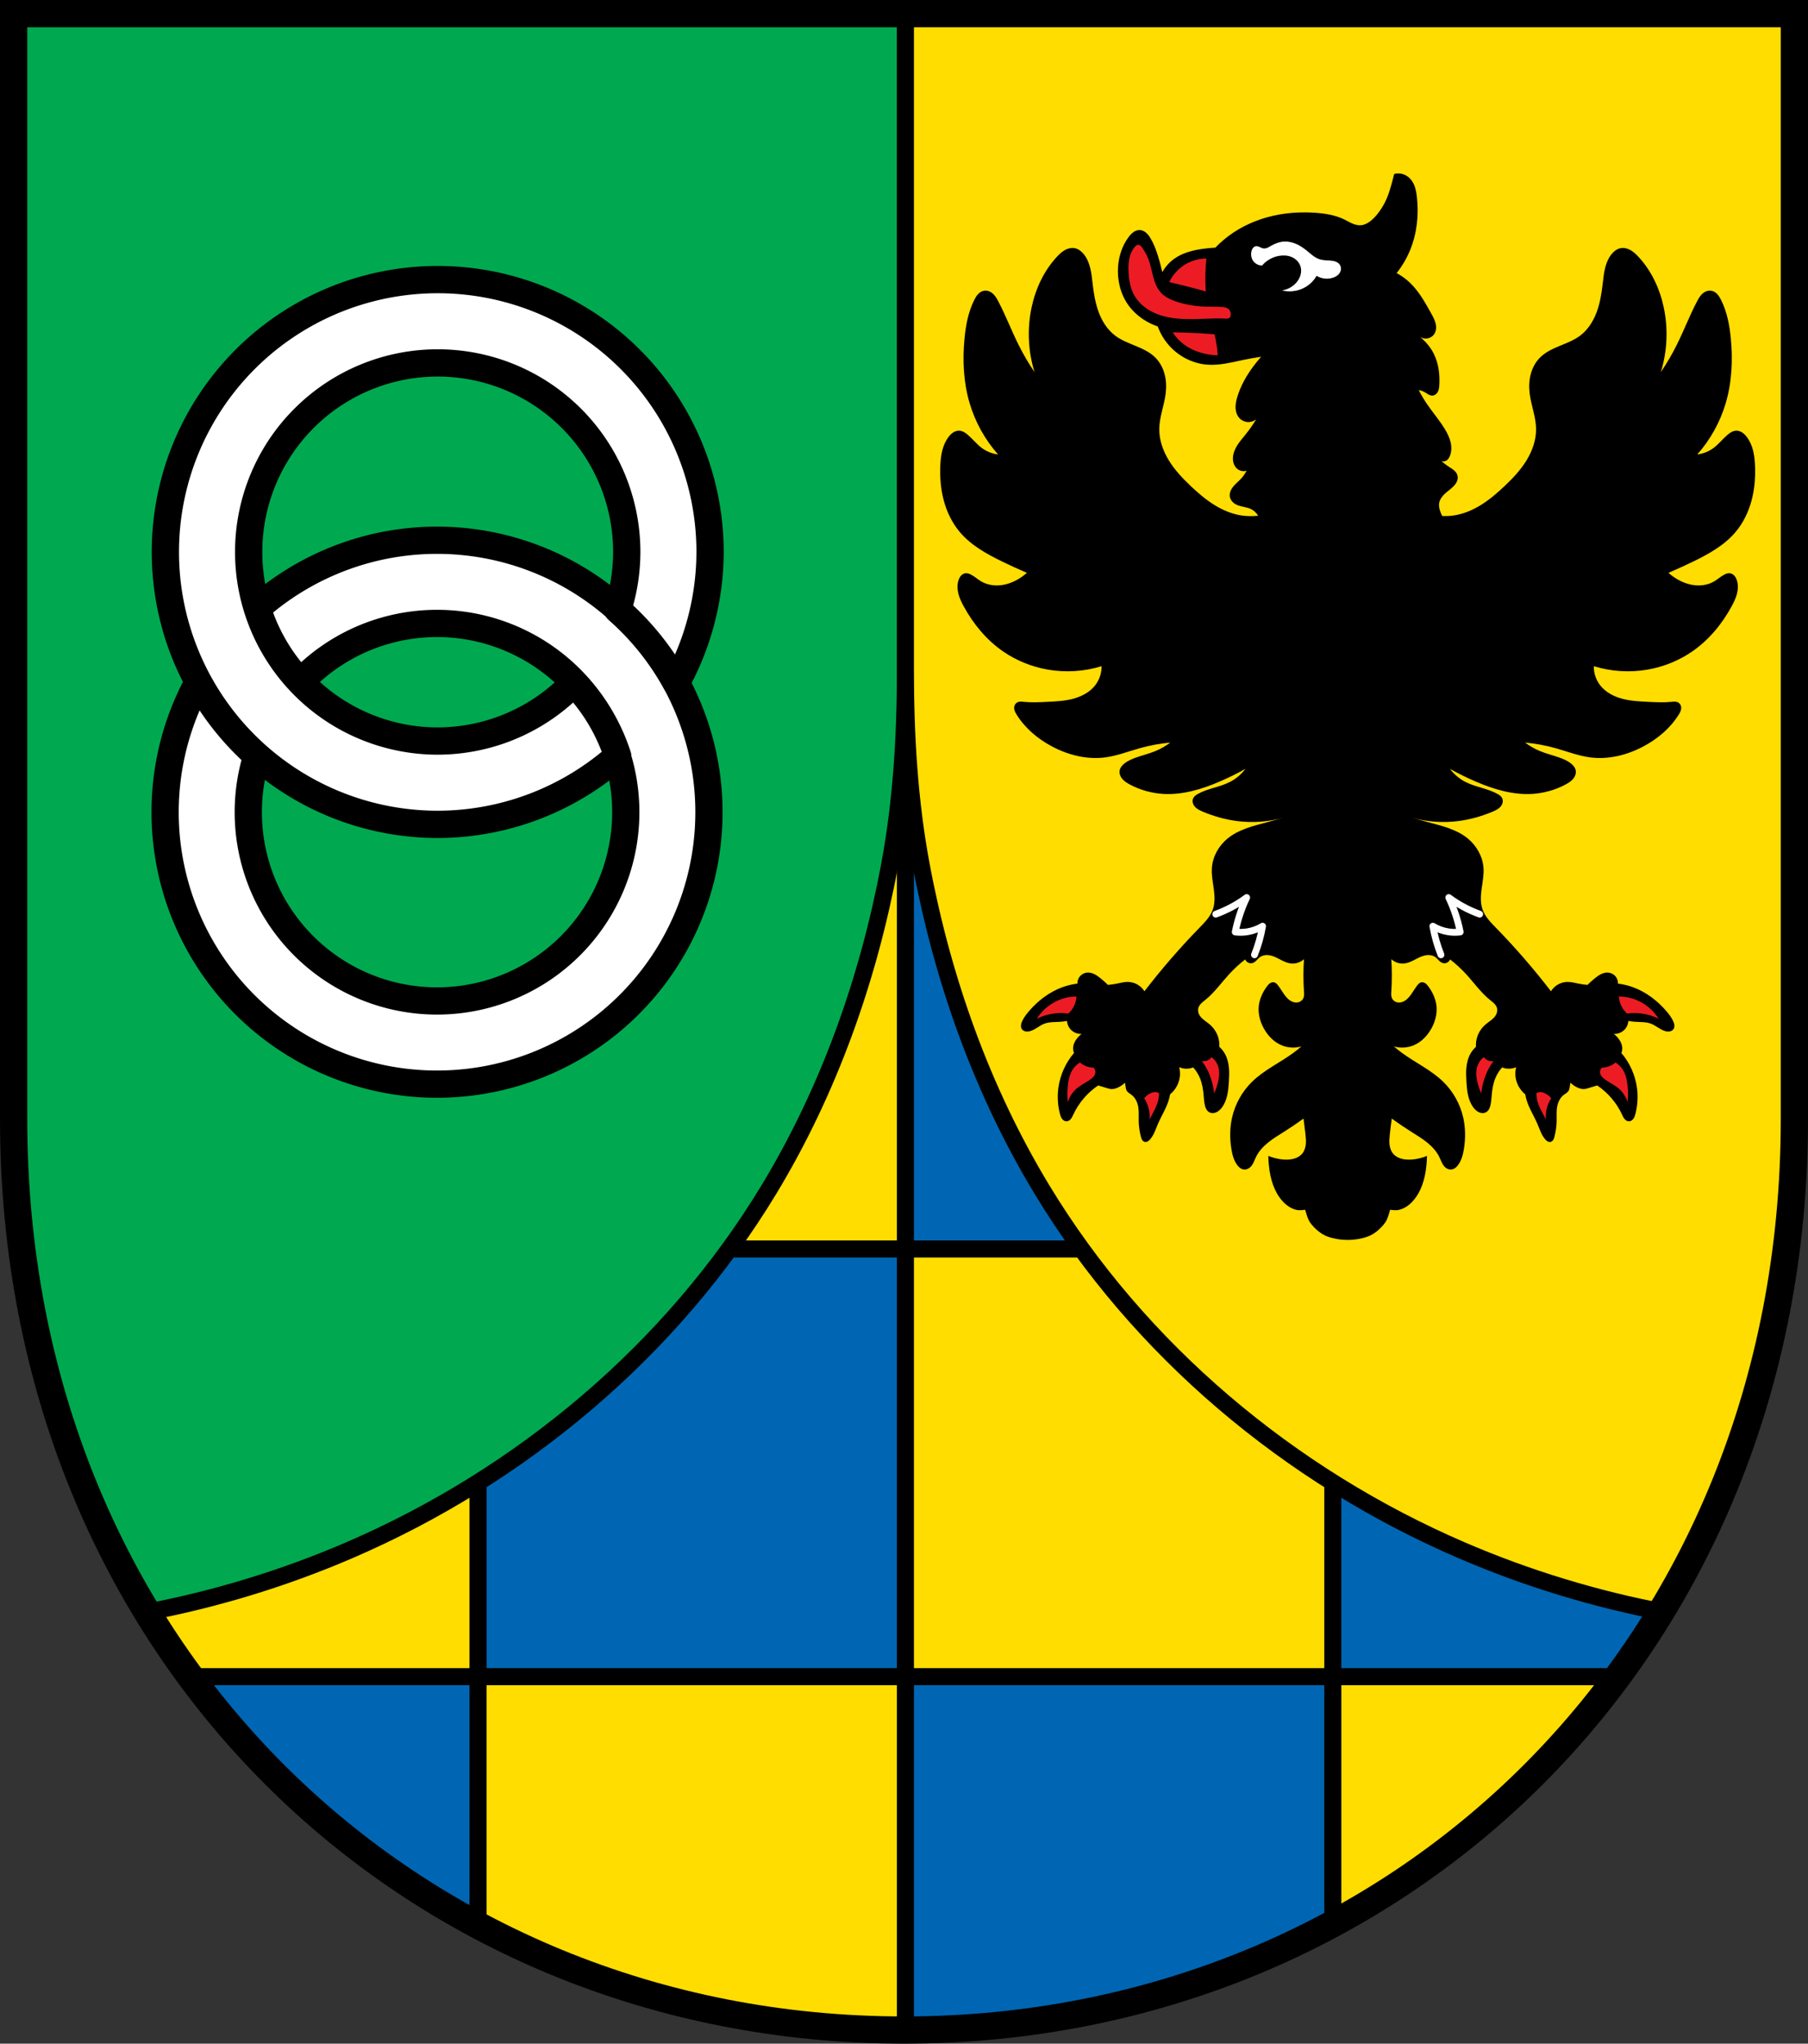 <?xml version="1.0" encoding="UTF-8" standalone="no"?>
<!-- Created with Inkscape (http://www.inkscape.org/) -->

<svg
   xmlns:dc="http://purl.org/dc/elements/1.1/"
   xmlns:cc="http://creativecommons.org/ns#"
   xmlns:rdf="http://www.w3.org/1999/02/22-rdf-syntax-ns#"
   xmlns:svg="http://www.w3.org/2000/svg"
   xmlns="http://www.w3.org/2000/svg"
   xmlns:sodipodi="http://sodipodi.sourceforge.net/DTD/sodipodi-0.dtd"
   xmlns:inkscape="http://www.inkscape.org/namespaces/inkscape"
   width="140.525mm"
   height="158.823mm"
   viewBox="0 0 140.525 158.823"
   version="1.1"
   id="svg865"
   inkscape:version="0.92.5 (2060ec1f9f, 2020-04-08)"
   sodipodi:docname="DEU Wahlenau COA.svg">
  <rect x="0" y="0" width="140.525" height="158.823" fill="#333333" stroke="none"/>
  <defs
     id="defs859">
    <inkscape:path-effect
       effect="spiro"
       id="path-effect1230"
       is_visible="true" />
    <inkscape:path-effect
       effect="spiro"
       id="path-effect1098"
       is_visible="true" />
    <inkscape:path-effect
       effect="spiro"
       id="path-effect1094"
       is_visible="true" />
    <inkscape:path-effect
       effect="spiro"
       id="path-effect1090"
       is_visible="true" />
    <inkscape:path-effect
       effect="spiro"
       id="path-effect1086"
       is_visible="true" />
    <inkscape:path-effect
       effect="spiro"
       id="path-effect1004"
       is_visible="true" />
    <inkscape:path-effect
       effect="spiro"
       id="path-effect999"
       is_visible="true" />
    <inkscape:path-effect
       effect="spiro"
       id="path-effect995"
       is_visible="true" />
    <inkscape:path-effect
       effect="spiro"
       id="path-effect991"
       is_visible="true" />
    <inkscape:path-effect
       effect="spiro"
       id="path-effect986"
       is_visible="true" />
    <inkscape:path-effect
       effect="spiro"
       id="path-effect962"
       is_visible="true" />
    <inkscape:path-effect
       effect="spiro"
       id="path-effect3733"
       is_visible="true" />
    <inkscape:path-effect
       effect="spiro"
       id="path-effect3644"
       is_visible="true" />
    <inkscape:path-effect
       effect="spiro"
       id="path-effect3636"
       is_visible="true" />
    <inkscape:path-effect
       effect="spiro"
       id="path-effect3544"
       is_visible="true" />
    <inkscape:path-effect
       effect="spiro"
       id="path-effect3466"
       is_visible="true" />
    <inkscape:path-effect
       effect="spiro"
       id="path-effect3544-2"
       is_visible="true" />
    <inkscape:path-effect
       effect="spiro"
       id="path-effect3644-8"
       is_visible="true" />
    <inkscape:path-effect
       effect="spiro"
       id="path-effect3644-3"
       is_visible="true" />
    <inkscape:path-effect
       effect="spiro"
       id="path-effect3636-0"
       is_visible="true" />
    <inkscape:path-effect
       effect="spiro"
       id="path-effect1727-0-1"
       is_visible="true" />
    <inkscape:path-effect
       effect="spiro"
       id="path-effect1731-8-3"
       is_visible="true" />
    <inkscape:path-effect
       effect="spiro"
       id="path-effect1727-3"
       is_visible="true" />
    <inkscape:path-effect
       effect="spiro"
       id="path-effect1731-7"
       is_visible="true" />
    <inkscape:path-effect
       effect="spiro"
       id="path-effect841-8"
       is_visible="true" />
    <inkscape:path-effect
       effect="skeletal"
       id="path-effect6414"
       is_visible="true"
       lpeversion="1"
       pattern="m 26507.414,27761.564 c 0,-13.157 10.678,-23.835 23.835,-23.835 13.157,0 23.835,10.678 23.835,23.835 0,13.157 -10.678,23.835 -23.835,23.835 -13.157,0 -23.835,-10.678 -23.835,-23.835 z"
       copytype="single_stretched"
       prop_scale="0.08"
       scale_y_rel="false"
       spacing="0"
       normal_offset="0"
       tang_offset="0"
       prop_units="false"
       vertical_pattern="false"
       hide_knot="false"
       fuse_tolerance="0" />
    <inkscape:path-effect
       effect="spiro"
       id="path-effect3733-9"
       is_visible="true" />
    <inkscape:path-effect
       effect="spiro"
       id="path-effect962-5"
       is_visible="true" />
    <inkscape:path-effect
       effect="spiro"
       id="path-effect991-2"
       is_visible="true" />
    <inkscape:path-effect
       effect="spiro"
       id="path-effect991-5"
       is_visible="true" />
    <inkscape:path-effect
       effect="spiro"
       id="path-effect1230-2"
       is_visible="true" />
    <inkscape:path-effect
       effect="spiro"
       id="path-effect1230-2-8"
       is_visible="true" />
  </defs>
  <sodipodi:namedview
     id="base"
     pagecolor="#ffffff"
     bordercolor="#666666"
     borderopacity="1.0"
     inkscape:pageopacity="0.0"
     inkscape:pageshadow="2"
     inkscape:zoom="1.3210609"
     inkscape:cx="265.55829"
     inkscape:cy="300.1376"
     inkscape:document-units="mm"
     inkscape:current-layer="layer1"
     showgrid="false"
     inkscape:window-width="1920"
     inkscape:window-height="1046"
     inkscape:window-x="-11"
     inkscape:window-y="-11"
     inkscape:window-maximized="1"
     fit-margin-top="0"
     fit-margin-left="0"
     fit-margin-right="0"
     fit-margin-bottom="0"
     inkscape:snap-global="false"
     inkscape:snap-midpoints="true"
     inkscape:snap-smooth-nodes="true" />
  <g
     inkscape:label="Ebene 1"
     inkscape:groupmode="layer"
     id="layer1"
     transform="translate(4.747,169.692)">
    <path
       style="opacity:1;fill:#ffdd00;fill-opacity:1;fill-rule:evenodd;stroke:none;stroke-width:2.117;stroke-linecap:round;stroke-linejoin:miter;stroke-miterlimit:4;stroke-dasharray:none;stroke-opacity:1;paint-order:fill markers stroke"
       d="m -3.688,-168.633 v 85.912 c 0,41.282 30.865,70.794 69.204,70.794 38.339,0 69.204,-29.511 69.204,-70.794 v -85.912 z"
       id="rect953-5-7"
       inkscape:connector-curvature="0"
       sodipodi:nodetypes="cssscc" />
    <flowRoot
       xml:space="preserve"
       id="flowRoot2783"
       style="font-style:normal;font-weight:normal;font-size:26.667px;line-height:1.25;font-family:sans-serif;letter-spacing:0px;word-spacing:0px;fill:#000000;fill-opacity:1;stroke:none"><flowRegion
         id="flowRegion2785"><rect
           id="rect2787"
           width="4.055"
           height="56.766"
           x="1812.468"
           y="-35.759" /></flowRegion><flowPara
         id="flowPara2789" /></flowRoot>    <path
       style="opacity:1;fill:#0066b3;fill-opacity:1;fill-rule:evenodd;stroke:#000000;stroke-width:5;stroke-linecap:round;stroke-linejoin:miter;stroke-miterlimit:4;stroke-dasharray:none;stroke-dashoffset:0;stroke-opacity:1;paint-order:normal"
       d="M 14.852 240.865 L 14.852 366.283 L 140.205 366.283 L 140.205 240.865 L 14.852 240.865 z M 140.205 366.283 L 140.205 491.703 L 265.559 491.703 L 265.559 366.283 L 140.205 366.283 z M 265.559 366.283 L 390.91 366.283 L 390.91 240.865 L 265.559 240.865 L 265.559 366.283 z M 390.91 366.283 L 390.91 491.703 L 475.746 491.703 C 493.655 467.243 507.486 439.18 516.264 408.277 L 516.264 366.283 L 390.91 366.283 z M 390.91 491.703 L 265.559 491.703 L 265.559 596.275 C 265.559 596.275 265.56 596.275 265.561 596.275 C 311.038 596.275 353.731 585.283 390.91 565.383 L 390.91 491.703 z M 140.205 491.703 L 55.371 491.703 C 77.883 522.45 106.818 547.512 140.205 565.383 L 140.205 491.703 z "
       transform="matrix(0.265,0,0,0.265,-4.747,-169.692)"
       id="rect3650" />
    <path
       style="fill:#00a94f;stroke:#000000;stroke-width:5;stroke-linecap:round;stroke-linejoin:miter;stroke-miterlimit:4;stroke-dasharray:none;stroke-opacity:1;fill-opacity:1"
       d="M 4 4 L 4 328.709 C 4 383.118 18.198 432.106 42.82 472.852 C 63.225 468.984 83.212 462.903 102.291 454.697 C 152.851 432.953 197.045 395.914 225.535 348.824 C 243.104 319.785 254.633 287.281 260.889 253.922 C 264.426 235.056 265.559 215.825 265.559 196.631 L 265.559 4 L 4 4 z "
       transform="matrix(0.265,0,0,0.265,-4.747,-169.692)"
       id="path3731" />
    <path
       style="fill:#ffdd00;stroke:#000000;stroke-width:5;stroke-linecap:round;stroke-linejoin:miter;stroke-miterlimit:4;stroke-dasharray:none;stroke-opacity:1;fill-opacity:1"
       d="M 265.559 4 L 265.559 196.631 C 265.559 215.825 266.689 235.056 270.227 253.922 C 276.482 287.281 288.013 319.785 305.582 348.824 C 334.072 395.914 378.266 432.953 428.826 454.697 C 447.905 462.902 467.89 468.984 488.295 472.852 C 512.917 432.106 527.117 383.118 527.117 328.709 L 527.117 4 L 265.559 4 z "
       transform="matrix(0.265,0,0,0.265,-4.747,-169.692)"
       id="path3731-8" />
    <path
       style="opacity:1;fill:none;fill-opacity:1;fill-rule:evenodd;stroke:#000000;stroke-width:2.117;stroke-linecap:round;stroke-linejoin:miter;stroke-miterlimit:4;stroke-dasharray:none;stroke-opacity:1;paint-order:fill markers stroke"
       d="m -3.688,-168.633 v 85.912 c 0,41.282 30.865,70.794 69.204,70.794 38.339,0 69.204,-29.511 69.204,-70.794 v -85.912 z"
       id="rect953-5"
       inkscape:connector-curvature="0"
       sodipodi:nodetypes="cssscc" />
    <path
       inkscape:connector-curvature="0"
       style="opacity:1;fill:#ffffff;fill-opacity:1;fill-rule:evenodd;stroke:#000000;stroke-width:2.117;stroke-linecap:round;stroke-linejoin:round;stroke-miterlimit:4;stroke-dasharray:none;stroke-dashoffset:0;stroke-opacity:1;paint-order:normal"
       d="m 29.221,-127.707 a 21.135,21.135 0 0 0 -21.135,21.135 21.135,21.135 0 0 0 21.135,21.135 21.135,21.135 0 0 0 21.135,-21.135 21.135,21.135 0 0 0 -21.135,-21.135 z m 0,6.465 a 14.67,14.67 0 0 1 14.67,14.67 14.67,14.67 0 0 1 -14.67,14.67 14.67,14.67 0 0 1 -14.67,-14.67 14.67,14.67 0 0 1 14.67,-14.67 z"
       id="path3801-44" />
    <path
       style="opacity:1;fill:#ffffff;fill-opacity:1;fill-rule:evenodd;stroke:#000000;stroke-width:8;stroke-linecap:round;stroke-linejoin:round;stroke-miterlimit:4;stroke-dasharray:none;stroke-dashoffset:0;stroke-opacity:1;paint-order:normal"
       d="M 128.381 81.996 A 79.88 79.88 0 0 0 48.5 161.877 A 79.88 79.88 0 0 0 128.381 241.756 A 79.88 79.88 0 0 0 181.17 221.734 A 55.446 55.446 0 0 0 168.303 200.262 A 55.446 55.446 0 0 1 128.381 217.322 A 55.446 55.446 0 0 1 72.936 161.877 A 55.446 55.446 0 0 1 128.381 106.432 A 55.446 55.446 0 0 1 183.826 161.877 A 55.446 55.446 0 0 1 181.15 178.807 A 79.88 79.88 0 0 1 198.354 200.23 A 79.88 79.88 0 0 0 208.26 161.877 A 79.88 79.88 0 0 0 128.381 81.996 z "
       transform="matrix(0.265,0,0,0.265,-4.747,-169.692)"
       id="path3801-4-0" />
    <path
       inkscape:connector-curvature="0"
       style="fill:#000000;stroke:none;stroke-width:0.079;stroke-linecap:butt;stroke-linejoin:miter;stroke-miterlimit:4;stroke-dasharray:none;stroke-opacity:1"
       d="m 103.972,-156.212 c -0.119,-0.004 -0.239,0.009 -0.355,0.039 -0.054,0.211 -0.109,0.422 -0.166,0.633 -0.123,0.457 -0.255,0.914 -0.447,1.346 -0.189,0.425 -0.435,0.825 -0.73,1.184 -0.22,0.267 -0.472,0.516 -0.778,0.677 -0.133,0.07 -0.276,0.123 -0.424,0.142 -0.238,0.029 -0.479,-0.032 -0.7,-0.126 -0.221,-0.093 -0.427,-0.217 -0.643,-0.322 -0.707,-0.343 -1.501,-0.468 -2.286,-0.518 -0.928,-0.06 -1.864,-0.022 -2.78,0.141 -1.255,0.223 -2.472,0.685 -3.534,1.39 -0.512,0.34 -0.987,0.736 -1.414,1.178 -0.323,0.018 -0.645,0.049 -0.966,0.094 -0.79,0.11 -1.591,0.312 -2.239,0.778 -0.378,0.272 -0.694,0.629 -0.919,1.037 -0.096,-0.445 -0.214,-0.886 -0.353,-1.319 -0.146,-0.457 -0.317,-0.909 -0.565,-1.32 -0.094,-0.155 -0.199,-0.305 -0.336,-0.423 -0.137,-0.119 -0.308,-0.204 -0.489,-0.213 -0.178,-0.008 -0.354,0.058 -0.5,0.161 -0.146,0.102 -0.265,0.239 -0.372,0.381 -0.502,0.669 -0.77,1.498 -0.825,2.333 -0.07,1.054 0.202,2.14 0.825,2.992 0.357,0.488 0.822,0.894 1.343,1.202 0.291,0.172 0.599,0.314 0.919,0.424 0.188,0.515 0.469,0.997 0.825,1.414 0.753,0.883 1.858,1.467 3.016,1.555 0.959,0.073 1.909,-0.182 2.851,-0.377 0.445,-0.092 0.893,-0.17 1.343,-0.236 -0.215,0.242 -0.42,0.494 -0.613,0.754 -0.541,0.729 -0.996,1.532 -1.249,2.403 -0.079,0.275 -0.139,0.559 -0.123,0.845 0.016,0.286 0.113,0.575 0.312,0.781 0.165,0.171 0.397,0.277 0.634,0.29 0.238,0.013 0.479,-0.067 0.661,-0.22 -0.249,0.41 -0.524,0.804 -0.825,1.178 -0.225,0.28 -0.463,0.549 -0.654,0.853 -0.19,0.304 -0.332,0.65 -0.336,1.008 -0.002,0.175 0.03,0.351 0.104,0.51 0.074,0.158 0.193,0.298 0.344,0.386 0.183,0.106 0.41,0.132 0.612,0.07 -0.118,0.232 -0.269,0.447 -0.448,0.637 -0.194,0.207 -0.42,0.383 -0.597,0.605 -0.088,0.111 -0.164,0.233 -0.212,0.367 -0.047,0.134 -0.065,0.279 -0.039,0.419 0.025,0.136 0.093,0.264 0.185,0.367 0.092,0.104 0.208,0.185 0.333,0.245 0.348,0.166 0.757,0.167 1.107,0.33 0.239,0.111 0.439,0.3 0.572,0.528 -0.417,0.038 -0.835,0.042 -1.253,-0.017 -0.77,-0.11 -1.502,-0.42 -2.162,-0.831 -0.66,-0.411 -1.253,-0.921 -1.818,-1.456 -0.636,-0.602 -1.244,-1.245 -1.703,-1.991 -0.459,-0.746 -0.764,-1.606 -0.748,-2.482 0.017,-0.918 0.38,-1.794 0.495,-2.704 0.063,-0.499 0.051,-1.011 -0.074,-1.498 -0.124,-0.487 -0.364,-0.949 -0.718,-1.306 -0.421,-0.425 -0.98,-0.683 -1.533,-0.912 -0.553,-0.229 -1.123,-0.442 -1.6,-0.803 -0.6,-0.454 -1.018,-1.117 -1.28,-1.822 -0.262,-0.705 -0.38,-1.455 -0.468,-2.202 -0.048,-0.405 -0.087,-0.812 -0.183,-1.208 -0.096,-0.396 -0.252,-0.785 -0.51,-1.101 -0.179,-0.22 -0.415,-0.406 -0.692,-0.461 -0.066,-0.013 -0.132,-0.019 -0.198,-0.018 -0.199,0.003 -0.398,0.067 -0.574,0.164 -0.234,0.13 -0.431,0.317 -0.613,0.513 -1.019,1.091 -1.671,2.497 -1.979,3.958 -0.349,1.654 -0.269,3.397 0.231,5.013 -0.452,-0.665 -0.86,-1.359 -1.22,-2.078 -0.56,-1.117 -1.005,-2.289 -1.583,-3.397 -0.083,-0.159 -0.169,-0.316 -0.28,-0.457 -0.111,-0.14 -0.249,-0.264 -0.413,-0.335 -0.165,-0.072 -0.356,-0.087 -0.528,-0.033 -0.156,0.049 -0.291,0.153 -0.398,0.278 -0.107,0.124 -0.188,0.269 -0.261,0.415 -0.466,0.927 -0.66,1.968 -0.759,3.001 -0.16,1.679 -0.081,3.395 0.396,5.013 0.433,1.47 1.193,2.843 2.21,3.99 -0.451,-0.053 -0.888,-0.226 -1.254,-0.495 -0.401,-0.295 -0.711,-0.697 -1.088,-1.022 -0.099,-0.085 -0.203,-0.166 -0.318,-0.226 -0.116,-0.061 -0.244,-0.101 -0.374,-0.103 -0.158,-0.003 -0.314,0.052 -0.448,0.137 -0.133,0.085 -0.246,0.2 -0.344,0.325 -0.245,0.311 -0.407,0.683 -0.505,1.067 -0.099,0.384 -0.137,0.78 -0.155,1.176 -0.04,0.92 0.032,1.849 0.272,2.737 0.24,0.889 0.651,1.737 1.245,2.44 0.878,1.04 2.106,1.715 3.331,2.309 0.62,0.3 1.246,0.586 1.879,0.857 -0.259,0.234 -0.548,0.434 -0.857,0.594 -0.418,0.216 -0.878,0.359 -1.348,0.382 -0.47,0.023 -0.951,-0.077 -1.356,-0.316 -0.273,-0.161 -0.509,-0.383 -0.792,-0.528 -0.133,-0.068 -0.281,-0.119 -0.428,-0.099 -0.13,0.018 -0.249,0.09 -0.337,0.187 -0.088,0.097 -0.149,0.216 -0.191,0.341 -0.116,0.339 -0.102,0.713 -0.014,1.061 0.088,0.348 0.246,0.673 0.418,0.988 0.747,1.375 1.774,2.614 3.062,3.502 1.034,0.713 2.226,1.192 3.464,1.408 1.39,0.242 2.836,0.15 4.184,-0.264 0.009,0.531 -0.168,1.064 -0.495,1.484 -0.417,0.536 -1.051,0.869 -1.707,1.045 -0.656,0.176 -1.341,0.208 -2.02,0.241 -0.604,0.03 -1.212,0.061 -1.814,0 -0.083,-0.008 -0.166,-0.019 -0.25,-0.018 -0.084,0.001 -0.169,0.015 -0.244,0.051 -0.085,0.04 -0.155,0.109 -0.201,0.191 -0.046,0.082 -0.066,0.177 -0.063,0.271 0.006,0.176 0.094,0.339 0.187,0.489 0.656,1.062 1.646,1.893 2.748,2.479 1.259,0.67 2.708,1.038 4.123,0.857 0.937,-0.12 1.827,-0.472 2.737,-0.726 0.765,-0.213 1.55,-0.357 2.341,-0.429 -0.354,0.268 -0.743,0.491 -1.154,0.66 -0.482,0.198 -0.992,0.323 -1.484,0.495 -0.341,0.119 -0.678,0.264 -0.956,0.495 -0.148,0.123 -0.281,0.276 -0.33,0.462 -0.032,0.122 -0.026,0.253 0.009,0.374 0.035,0.121 0.099,0.233 0.179,0.331 0.16,0.195 0.381,0.331 0.604,0.449 0.802,0.426 1.698,0.675 2.606,0.726 1.497,0.084 2.975,-0.366 4.353,-0.956 0.687,-0.294 1.359,-0.625 2.012,-0.99 -0.322,0.428 -0.743,0.781 -1.221,1.023 -0.786,0.399 -1.703,0.493 -2.473,0.923 -0.073,0.04 -0.144,0.084 -0.207,0.137 -0.063,0.053 -0.119,0.118 -0.156,0.193 -0.053,0.11 -0.062,0.239 -0.033,0.357 0.029,0.119 0.092,0.227 0.174,0.317 0.164,0.181 0.393,0.287 0.618,0.381 0.854,0.357 1.753,0.611 2.671,0.726 1.2,0.15 2.429,0.059 3.595,-0.264 -0.438,0.126 -0.878,0.247 -1.319,0.363 -1.067,0.281 -2.181,0.554 -3.034,1.253 -0.684,0.561 -1.156,1.393 -1.22,2.276 -0.04,0.547 0.071,1.093 0.145,1.637 0.074,0.544 0.108,1.112 -0.079,1.628 -0.199,0.548 -0.624,0.977 -1.031,1.395 -1.521,1.561 -2.95,3.21 -4.279,4.937 -0.135,-0.218 -0.327,-0.401 -0.55,-0.528 -0.224,-0.126 -0.479,-0.195 -0.736,-0.198 -0.29,-0.004 -0.573,0.074 -0.857,0.132 -0.229,0.046 -0.46,0.079 -0.693,0.099 -0.188,-0.186 -0.386,-0.362 -0.593,-0.528 -0.148,-0.118 -0.302,-0.232 -0.473,-0.314 -0.171,-0.082 -0.361,-0.131 -0.55,-0.115 -0.21,0.018 -0.411,0.119 -0.55,0.277 -0.14,0.158 -0.215,0.37 -0.208,0.58 -0.382,0.047 -0.759,0.136 -1.121,0.264 -1.044,0.37 -1.955,1.067 -2.672,1.913 -0.201,0.237 -0.389,0.489 -0.511,0.775 -0.039,0.092 -0.071,0.188 -0.08,0.288 -0.008,0.1 0.009,0.204 0.063,0.289 0.064,0.1 0.175,0.164 0.291,0.187 0.116,0.023 0.238,0.01 0.352,-0.022 0.201,-0.056 0.382,-0.164 0.559,-0.275 0.176,-0.111 0.352,-0.227 0.546,-0.302 0.384,-0.148 0.809,-0.122 1.22,-0.148 0.182,-0.012 0.364,-0.034 0.544,-0.066 0.015,0.243 0.115,0.48 0.28,0.659 0.215,0.235 0.54,0.366 0.858,0.346 -0.143,0.108 -0.271,0.237 -0.379,0.379 -0.146,0.193 -0.259,0.419 -0.281,0.66 -0.013,0.151 0.009,0.304 0.066,0.445 -0.655,0.766 -1.083,1.724 -1.215,2.722 -0.089,0.666 -0.048,1.35 0.121,2 0.036,0.137 0.078,0.275 0.161,0.389 0.042,0.057 0.093,0.107 0.154,0.143 0.061,0.036 0.131,0.057 0.202,0.055 0.066,-0.002 0.131,-0.023 0.189,-0.057 0.057,-0.034 0.107,-0.08 0.148,-0.131 0.083,-0.103 0.136,-0.227 0.193,-0.348 0.424,-0.906 1.098,-1.693 1.928,-2.251 0.199,0.057 0.396,0.118 0.593,0.181 0.14,0.045 0.282,0.092 0.429,0.099 0.176,0.008 0.351,-0.043 0.511,-0.116 0.202,-0.092 0.388,-0.221 0.544,-0.379 0.02,0.093 0.037,0.186 0.05,0.28 0.016,0.113 0.027,0.23 0.082,0.33 0.043,0.077 0.109,0.139 0.18,0.193 0.071,0.053 0.146,0.099 0.216,0.153 0.266,0.207 0.427,0.528 0.495,0.858 0.081,0.394 0.039,0.801 0.049,1.204 0.01,0.393 0.069,0.785 0.166,1.166 0.022,0.087 0.047,0.174 0.092,0.251 0.023,0.038 0.051,0.074 0.085,0.103 0.034,0.029 0.075,0.051 0.118,0.063 0.08,0.021 0.167,0.003 0.24,-0.037 0.073,-0.039 0.134,-0.099 0.188,-0.161 0.289,-0.331 0.422,-0.766 0.594,-1.17 0.272,-0.639 0.659,-1.231 0.857,-1.897 0.042,-0.141 0.075,-0.284 0.099,-0.428 0.15,-0.124 0.284,-0.269 0.396,-0.429 0.194,-0.278 0.322,-0.603 0.363,-0.94 0.03,-0.248 0.013,-0.501 -0.05,-0.742 0.151,0.066 0.313,0.106 0.478,0.116 0.207,0.013 0.418,-0.022 0.61,-0.099 0.222,0.247 0.402,0.533 0.528,0.841 0.169,0.413 0.24,0.859 0.28,1.303 0.026,0.288 0.04,0.579 0.116,0.858 0.023,0.085 0.052,0.168 0.095,0.245 0.042,0.077 0.098,0.147 0.169,0.199 0.083,0.061 0.185,0.095 0.288,0.101 0.103,0.007 0.207,-0.013 0.302,-0.052 0.191,-0.078 0.344,-0.229 0.466,-0.395 0.204,-0.28 0.329,-0.611 0.404,-0.949 0.075,-0.338 0.102,-0.684 0.124,-1.03 0.023,-0.368 0.039,-0.738 0.004,-1.104 -0.035,-0.367 -0.124,-0.732 -0.301,-1.056 -0.115,-0.21 -0.266,-0.401 -0.445,-0.561 0.02,-0.296 -0.025,-0.597 -0.132,-0.874 -0.133,-0.346 -0.36,-0.653 -0.643,-0.89 -0.135,-0.113 -0.282,-0.211 -0.42,-0.321 -0.138,-0.11 -0.268,-0.235 -0.355,-0.388 -0.093,-0.164 -0.132,-0.363 -0.082,-0.544 0.038,-0.136 0.123,-0.254 0.222,-0.355 0.099,-0.1 0.213,-0.184 0.322,-0.272 0.706,-0.57 1.234,-1.326 1.847,-1.995 0.384,-0.419 0.804,-0.806 1.253,-1.154 0.046,0.118 0.141,0.215 0.257,0.264 0.116,0.049 0.253,0.049 0.369,0 0.098,-0.041 0.178,-0.114 0.252,-0.19 0.074,-0.076 0.143,-0.157 0.226,-0.223 0.114,-0.089 0.251,-0.146 0.393,-0.172 0.142,-0.026 0.289,-0.021 0.431,0.007 0.283,0.054 0.541,0.193 0.796,0.326 0.255,0.133 0.518,0.264 0.804,0.301 0.372,0.049 0.763,-0.076 1.039,-0.33 -0.055,0.834 -0.055,1.673 0,2.507 0.006,0.089 0.012,0.178 0.008,0.267 -0.004,0.089 -0.02,0.179 -0.057,0.26 -0.063,0.138 -0.186,0.246 -0.33,0.297 -0.114,0.04 -0.24,0.046 -0.359,0.023 -0.119,-0.023 -0.232,-0.073 -0.334,-0.138 -0.26,-0.168 -0.441,-0.433 -0.61,-0.693 -0.102,-0.156 -0.202,-0.312 -0.313,-0.461 -0.043,-0.058 -0.088,-0.115 -0.142,-0.163 -0.054,-0.048 -0.118,-0.086 -0.189,-0.101 -0.056,-0.012 -0.115,-0.009 -0.171,0.006 -0.056,0.015 -0.107,0.041 -0.155,0.074 -0.094,0.066 -0.167,0.157 -0.235,0.25 -0.331,0.451 -0.573,0.977 -0.627,1.533 -0.059,0.618 0.118,1.244 0.429,1.781 0.307,0.531 0.756,0.994 1.319,1.237 0.49,0.212 1.054,0.247 1.567,0.099 -0.191,0.167 -0.389,0.327 -0.594,0.478 -1.065,0.787 -2.303,1.349 -3.248,2.276 -0.77,0.754 -1.315,1.735 -1.55,2.787 -0.179,0.799 -0.18,1.632 -0.049,2.44 0.073,0.451 0.195,0.911 0.478,1.27 0.104,0.132 0.235,0.251 0.396,0.297 0.154,0.044 0.324,0.015 0.461,-0.066 0.155,-0.091 0.268,-0.241 0.353,-0.4 0.085,-0.159 0.146,-0.329 0.224,-0.49 0.219,-0.451 0.572,-0.826 0.963,-1.139 0.391,-0.314 0.823,-0.571 1.247,-0.839 0.505,-0.319 1,-0.655 1.484,-1.006 0.055,0.401 0.104,0.802 0.148,1.204 0.029,0.262 0.055,0.526 0.029,0.788 -0.026,0.262 -0.109,0.525 -0.276,0.729 -0.122,0.148 -0.286,0.26 -0.463,0.334 -0.177,0.074 -0.368,0.112 -0.559,0.128 -0.234,0.019 -0.47,0.006 -0.702,-0.029 -0.313,-0.047 -0.621,-0.131 -0.914,-0.252 0.005,0.264 0.022,0.529 0.05,0.792 0.103,0.969 0.38,1.955 1.022,2.688 0.308,0.352 0.71,0.642 1.171,0.726 0.207,0.037 0.626,-0.017 0.626,-0.017 0,0 0.17,0.705 0.379,0.99 0.353,0.479 0.84,0.91 1.401,1.104 0.956,0.331 2.078,0.331 3.034,0 0.562,-0.195 1.049,-0.625 1.402,-1.104 0.209,-0.284 0.379,-0.99 0.379,-0.99 0,0 0.419,0.054 0.626,0.017 0.461,-0.083 0.863,-0.374 1.171,-0.726 0.642,-0.733 0.919,-1.719 1.022,-2.688 0.028,-0.263 0.045,-0.527 0.05,-0.792 -0.293,0.12 -0.601,0.205 -0.914,0.252 -0.232,0.035 -0.468,0.048 -0.702,0.029 -0.191,-0.016 -0.382,-0.054 -0.56,-0.128 -0.177,-0.074 -0.341,-0.186 -0.463,-0.334 -0.168,-0.203 -0.25,-0.466 -0.276,-0.729 -0.026,-0.262 2.2e-4,-0.526 0.029,-0.788 0.044,-0.402 0.093,-0.804 0.148,-1.204 0.484,0.351 0.979,0.687 1.484,1.006 0.424,0.268 0.856,0.526 1.247,0.839 0.391,0.314 0.743,0.689 0.963,1.139 0.079,0.162 0.139,0.332 0.224,0.49 0.085,0.159 0.197,0.309 0.352,0.4 0.138,0.081 0.308,0.109 0.462,0.066 0.161,-0.046 0.292,-0.165 0.396,-0.297 0.283,-0.359 0.405,-0.818 0.478,-1.27 0.131,-0.808 0.129,-1.641 -0.05,-2.44 -0.235,-1.052 -0.78,-2.033 -1.55,-2.787 -0.946,-0.927 -2.184,-1.488 -3.248,-2.276 -0.204,-0.151 -0.403,-0.311 -0.594,-0.478 0.513,0.149 1.076,0.113 1.566,-0.099 0.563,-0.243 1.012,-0.706 1.319,-1.237 0.311,-0.537 0.488,-1.163 0.429,-1.781 -0.054,-0.556 -0.296,-1.083 -0.627,-1.533 -0.068,-0.093 -0.141,-0.184 -0.235,-0.25 -0.047,-0.033 -0.1,-0.059 -0.155,-0.074 -0.056,-0.015 -0.114,-0.018 -0.171,-0.006 -0.07,0.015 -0.134,0.054 -0.188,0.101 -0.054,0.048 -0.099,0.105 -0.142,0.163 -0.111,0.149 -0.211,0.306 -0.313,0.461 -0.17,0.26 -0.35,0.524 -0.61,0.693 -0.102,0.066 -0.215,0.116 -0.334,0.138 -0.119,0.023 -0.244,0.017 -0.359,-0.023 -0.143,-0.051 -0.267,-0.158 -0.33,-0.297 -0.037,-0.081 -0.053,-0.171 -0.057,-0.26 -0.005,-0.089 0.002,-0.178 0.008,-0.267 0.055,-0.834 0.055,-1.673 0,-2.507 0.276,0.254 0.667,0.379 1.039,0.33 0.285,-0.037 0.549,-0.168 0.804,-0.301 0.255,-0.133 0.513,-0.271 0.796,-0.326 0.142,-0.027 0.289,-0.032 0.431,-0.007 0.142,0.026 0.28,0.082 0.393,0.172 0.083,0.065 0.152,0.147 0.226,0.223 0.074,0.076 0.155,0.148 0.252,0.19 0.116,0.049 0.253,0.049 0.369,0 0.116,-0.049 0.212,-0.147 0.258,-0.264 0.449,0.348 0.869,0.735 1.253,1.154 0.613,0.669 1.141,1.425 1.847,1.995 0.11,0.088 0.223,0.172 0.322,0.272 0.099,0.1 0.184,0.219 0.222,0.355 0.05,0.181 0.01,0.38 -0.083,0.544 -0.087,0.153 -0.217,0.278 -0.354,0.388 -0.138,0.11 -0.285,0.208 -0.42,0.321 -0.284,0.238 -0.511,0.545 -0.643,0.89 -0.106,0.277 -0.152,0.578 -0.132,0.874 -0.179,0.16 -0.331,0.35 -0.445,0.561 -0.177,0.323 -0.265,0.689 -0.3,1.056 -0.035,0.367 -0.019,0.737 0.004,1.104 0.021,0.346 0.048,0.692 0.123,1.03 0.075,0.338 0.201,0.669 0.405,0.949 0.121,0.167 0.275,0.317 0.466,0.395 0.095,0.039 0.199,0.059 0.302,0.052 0.103,-0.007 0.205,-0.04 0.288,-0.101 0.071,-0.052 0.127,-0.122 0.17,-0.199 0.042,-0.077 0.071,-0.161 0.095,-0.245 0.076,-0.279 0.089,-0.57 0.115,-0.858 0.04,-0.444 0.112,-0.89 0.281,-1.303 0.126,-0.308 0.305,-0.593 0.528,-0.841 0.193,0.078 0.402,0.112 0.61,0.099 0.165,-0.01 0.328,-0.05 0.479,-0.116 -0.062,0.241 -0.08,0.495 -0.05,0.742 0.041,0.337 0.168,0.662 0.363,0.94 0.112,0.16 0.245,0.305 0.396,0.429 0.024,0.145 0.057,0.288 0.099,0.428 0.198,0.666 0.586,1.257 0.858,1.897 0.172,0.405 0.304,0.839 0.593,1.17 0.055,0.063 0.116,0.122 0.189,0.161 0.073,0.039 0.16,0.058 0.24,0.037 0.043,-0.011 0.083,-0.034 0.117,-0.063 0.034,-0.029 0.062,-0.064 0.085,-0.103 0.046,-0.077 0.07,-0.164 0.092,-0.251 0.097,-0.381 0.157,-0.773 0.166,-1.166 0.01,-0.402 -0.032,-0.809 0.05,-1.204 0.068,-0.33 0.229,-0.65 0.495,-0.858 0.07,-0.054 0.146,-0.1 0.217,-0.153 0.071,-0.053 0.137,-0.115 0.179,-0.193 0.055,-0.1 0.067,-0.217 0.083,-0.33 0.013,-0.094 0.029,-0.187 0.049,-0.28 0.157,0.158 0.342,0.287 0.544,0.379 0.16,0.073 0.335,0.124 0.512,0.116 0.147,-0.007 0.288,-0.054 0.428,-0.099 0.197,-0.063 0.395,-0.124 0.594,-0.181 0.83,0.558 1.503,1.345 1.927,2.251 0.056,0.12 0.109,0.244 0.193,0.348 0.042,0.052 0.091,0.097 0.148,0.131 0.057,0.034 0.122,0.055 0.189,0.057 0.07,0.002 0.141,-0.019 0.202,-0.055 0.061,-0.036 0.112,-0.086 0.154,-0.143 0.083,-0.114 0.126,-0.252 0.161,-0.389 0.169,-0.651 0.21,-1.334 0.121,-2 -0.133,-0.999 -0.56,-1.957 -1.215,-2.722 0.057,-0.14 0.079,-0.294 0.066,-0.445 -0.021,-0.241 -0.134,-0.467 -0.28,-0.66 -0.108,-0.143 -0.236,-0.271 -0.379,-0.379 0.318,0.019 0.642,-0.111 0.857,-0.346 0.165,-0.18 0.266,-0.416 0.281,-0.659 0.18,0.032 0.362,0.055 0.544,0.066 0.411,0.026 0.836,5.29e-4 1.22,0.148 0.194,0.075 0.37,0.191 0.546,0.302 0.176,0.111 0.358,0.22 0.559,0.275 0.114,0.032 0.236,0.046 0.352,0.022 0.116,-0.023 0.227,-0.087 0.291,-0.187 0.054,-0.084 0.072,-0.189 0.064,-0.289 -0.008,-0.1 -0.041,-0.196 -0.08,-0.288 -0.122,-0.286 -0.31,-0.538 -0.511,-0.775 -0.716,-0.845 -1.627,-1.543 -2.671,-1.913 -0.363,-0.128 -0.739,-0.217 -1.121,-0.264 0.008,-0.21 -0.068,-0.423 -0.208,-0.58 -0.14,-0.158 -0.341,-0.259 -0.551,-0.277 -0.189,-0.016 -0.379,0.033 -0.55,0.115 -0.171,0.082 -0.324,0.195 -0.472,0.314 -0.207,0.165 -0.405,0.342 -0.594,0.528 -0.232,-0.02 -0.464,-0.052 -0.692,-0.099 -0.284,-0.057 -0.568,-0.135 -0.857,-0.132 -0.257,0.003 -0.512,0.072 -0.736,0.198 -0.224,0.126 -0.415,0.31 -0.55,0.528 -1.329,-1.727 -2.758,-3.377 -4.279,-4.937 -0.407,-0.417 -0.832,-0.847 -1.031,-1.395 -0.187,-0.516 -0.153,-1.084 -0.08,-1.628 0.074,-0.544 0.186,-1.089 0.146,-1.637 -0.065,-0.882 -0.536,-1.715 -1.221,-2.276 -0.853,-0.7 -1.967,-0.972 -3.034,-1.253 -0.441,-0.116 -0.881,-0.237 -1.319,-0.363 1.165,0.323 2.395,0.414 3.595,0.264 0.918,-0.115 1.817,-0.368 2.671,-0.726 0.225,-0.094 0.454,-0.2 0.618,-0.381 0.082,-0.09 0.146,-0.199 0.174,-0.317 0.029,-0.119 0.02,-0.247 -0.033,-0.357 -0.036,-0.075 -0.092,-0.139 -0.156,-0.193 -0.064,-0.053 -0.135,-0.097 -0.207,-0.137 -0.77,-0.429 -1.687,-0.524 -2.474,-0.923 -0.477,-0.242 -0.898,-0.595 -1.22,-1.023 0.653,0.365 1.325,0.695 2.012,0.99 1.378,0.59 2.856,1.04 4.353,0.956 0.907,-0.051 1.803,-0.299 2.606,-0.726 0.223,-0.118 0.443,-0.254 0.604,-0.449 0.08,-0.098 0.144,-0.209 0.179,-0.331 0.035,-0.121 0.041,-0.252 0.009,-0.374 -0.049,-0.186 -0.182,-0.339 -0.33,-0.462 -0.278,-0.231 -0.616,-0.376 -0.957,-0.495 -0.492,-0.172 -1.001,-0.296 -1.484,-0.495 -0.411,-0.169 -0.8,-0.392 -1.154,-0.66 0.791,0.072 1.576,0.216 2.341,0.429 0.91,0.253 1.8,0.606 2.737,0.726 1.415,0.181 2.863,-0.187 4.122,-0.857 1.102,-0.587 2.092,-1.418 2.748,-2.479 0.093,-0.15 0.181,-0.312 0.187,-0.489 0.003,-0.094 -0.018,-0.189 -0.063,-0.271 -0.045,-0.082 -0.116,-0.15 -0.201,-0.191 -0.076,-0.036 -0.16,-0.05 -0.244,-0.051 -0.084,-10e-4 -0.167,0.01 -0.251,0.018 -0.602,0.061 -1.209,0.03 -1.814,0 -0.678,-0.033 -1.363,-0.066 -2.019,-0.241 -0.656,-0.176 -1.291,-0.509 -1.707,-1.045 -0.326,-0.42 -0.504,-0.953 -0.495,-1.484 1.348,0.415 2.795,0.506 4.184,0.264 1.238,-0.215 2.43,-0.695 3.464,-1.408 1.288,-0.888 2.315,-2.127 3.062,-3.502 0.171,-0.315 0.33,-0.64 0.418,-0.988 0.088,-0.348 0.101,-0.721 -0.015,-1.061 -0.042,-0.124 -0.102,-0.244 -0.191,-0.341 -0.088,-0.097 -0.207,-0.169 -0.337,-0.187 -0.148,-0.02 -0.296,0.031 -0.429,0.099 -0.282,0.145 -0.518,0.366 -0.791,0.528 -0.405,0.239 -0.886,0.34 -1.356,0.316 -0.47,-0.023 -0.93,-0.166 -1.348,-0.382 -0.31,-0.16 -0.599,-0.36 -0.858,-0.594 0.633,-0.271 1.26,-0.557 1.88,-0.857 1.225,-0.594 2.453,-1.269 3.331,-2.309 0.594,-0.703 1.004,-1.551 1.244,-2.44 0.24,-0.889 0.312,-1.818 0.272,-2.737 -0.017,-0.396 -0.055,-0.792 -0.154,-1.176 -0.099,-0.384 -0.26,-0.756 -0.505,-1.067 -0.098,-0.124 -0.21,-0.239 -0.344,-0.325 -0.133,-0.085 -0.29,-0.14 -0.448,-0.137 -0.131,0.002 -0.258,0.043 -0.374,0.103 -0.116,0.061 -0.22,0.141 -0.319,0.226 -0.377,0.325 -0.687,0.727 -1.088,1.022 -0.366,0.269 -0.802,0.442 -1.253,0.495 1.016,-1.147 1.777,-2.52 2.21,-3.99 0.477,-1.618 0.556,-3.334 0.396,-5.013 -0.099,-1.033 -0.292,-2.074 -0.759,-3.001 -0.074,-0.146 -0.155,-0.291 -0.261,-0.415 -0.107,-0.124 -0.242,-0.228 -0.398,-0.278 -0.172,-0.054 -0.363,-0.039 -0.528,0.033 -0.164,0.071 -0.301,0.194 -0.412,0.335 -0.111,0.14 -0.197,0.298 -0.28,0.457 -0.579,1.107 -1.023,2.28 -1.583,3.397 -0.36,0.718 -0.768,1.413 -1.22,2.078 0.5,-1.615 0.579,-3.358 0.23,-5.013 -0.308,-1.461 -0.96,-2.867 -1.979,-3.958 -0.183,-0.196 -0.379,-0.383 -0.613,-0.513 -0.234,-0.13 -0.51,-0.2 -0.772,-0.147 -0.278,0.056 -0.514,0.242 -0.692,0.461 -0.257,0.316 -0.413,0.705 -0.51,1.101 -0.096,0.396 -0.135,0.803 -0.183,1.208 -0.088,0.747 -0.206,1.497 -0.468,2.202 -0.262,0.705 -0.68,1.368 -1.28,1.822 -0.478,0.361 -1.047,0.574 -1.6,0.803 -0.553,0.229 -1.111,0.486 -1.533,0.912 -0.354,0.357 -0.593,0.819 -0.718,1.306 -0.124,0.487 -0.137,0.999 -0.074,1.498 0.115,0.911 0.477,1.786 0.495,2.704 0.016,0.876 -0.288,1.736 -0.747,2.482 -0.459,0.746 -1.068,1.389 -1.704,1.991 -0.565,0.535 -1.157,1.045 -1.817,1.456 -0.66,0.411 -1.392,0.721 -2.162,0.831 -0.287,0.041 -0.574,0.048 -0.86,0.04 -0.05,-0.095 -0.095,-0.192 -0.133,-0.292 -0.095,-0.247 -0.154,-0.519 -0.095,-0.778 0.061,-0.265 0.239,-0.489 0.439,-0.673 0.2,-0.184 0.426,-0.339 0.621,-0.529 0.118,-0.115 0.225,-0.243 0.295,-0.392 0.069,-0.149 0.099,-0.321 0.059,-0.48 -0.041,-0.166 -0.153,-0.307 -0.284,-0.418 -0.13,-0.111 -0.28,-0.196 -0.423,-0.289 -0.192,-0.126 -0.374,-0.268 -0.542,-0.424 0.131,0.047 0.284,0.029 0.4,-0.047 0.109,-0.071 0.183,-0.187 0.236,-0.306 0.15,-0.337 0.16,-0.725 0.08,-1.085 -0.08,-0.36 -0.244,-0.696 -0.433,-1.012 -0.41,-0.687 -0.939,-1.295 -1.391,-1.956 -0.243,-0.355 -0.463,-0.725 -0.659,-1.107 0.165,0.026 0.326,0.083 0.471,0.165 0.098,0.056 0.189,0.124 0.289,0.177 0.1,0.053 0.211,0.091 0.324,0.082 0.09,-0.007 0.177,-0.046 0.248,-0.103 0.07,-0.057 0.125,-0.132 0.165,-0.214 0.079,-0.164 0.097,-0.349 0.106,-0.531 0.041,-0.796 -0.06,-1.612 -0.4,-2.333 -0.253,-0.535 -0.636,-1.008 -1.107,-1.367 0.135,0.078 0.291,0.12 0.448,0.118 0.232,-0.003 0.464,-0.104 0.613,-0.283 0.096,-0.115 0.155,-0.258 0.18,-0.405 0.025,-0.148 0.016,-0.3 -0.015,-0.446 -0.062,-0.293 -0.209,-0.559 -0.354,-0.821 -0.47,-0.847 -0.949,-1.71 -1.649,-2.38 -0.31,-0.296 -0.66,-0.551 -1.037,-0.754 0.438,-0.55 0.796,-1.163 1.06,-1.814 0.52,-1.282 0.669,-2.701 0.518,-4.076 -0.029,-0.269 -0.07,-0.537 -0.156,-0.794 -0.085,-0.256 -0.217,-0.501 -0.41,-0.69 -0.139,-0.137 -0.31,-0.244 -0.495,-0.306 -0.113,-0.038 -0.232,-0.059 -0.351,-0.063 z"
       id="path960-4" />
    <path
       transform="translate(151.151,6.27e-6)"
       style="fill:#ffffff;stroke:none;stroke-width:0.065;stroke-linecap:butt;stroke-linejoin:miter;stroke-miterlimit:4;stroke-dasharray:none;stroke-opacity:1"
       d="m -56.255,-147.12 c 0.369,-0.058 0.72,-0.229 0.992,-0.484 0.198,-0.186 0.357,-0.418 0.437,-0.678 0.08,-0.26 0.078,-0.548 -0.026,-0.799 -0.124,-0.3 -0.387,-0.531 -0.688,-0.651 -0.302,-0.119 -0.639,-0.133 -0.958,-0.075 -0.504,0.091 -0.974,0.361 -1.307,0.75 -0.145,-2.2e-4 -0.291,-0.039 -0.417,-0.11 -0.127,-0.072 -0.234,-0.177 -0.309,-0.301 -0.125,-0.208 -0.155,-0.467 -0.097,-0.702 0.022,-0.088 0.056,-0.175 0.113,-0.246 0.056,-0.071 0.136,-0.127 0.226,-0.141 0.05,-0.008 0.102,-0.003 0.152,0.009 0.05,0.012 0.097,0.032 0.144,0.053 0.093,0.042 0.185,0.092 0.286,0.108 0.112,0.017 0.227,-0.01 0.331,-0.055 0.104,-0.045 0.2,-0.107 0.298,-0.163 0.304,-0.174 0.643,-0.298 0.992,-0.315 0.315,-0.015 0.63,0.056 0.919,0.18 0.289,0.124 0.554,0.3 0.8,0.498 0.328,0.264 0.639,0.576 1.041,0.702 0.257,0.08 0.531,0.078 0.799,0.097 0.146,0.01 0.293,0.028 0.431,0.078 0.138,0.05 0.266,0.137 0.344,0.261 0.089,0.142 0.103,0.326 0.048,0.484 -0.044,0.126 -0.128,0.236 -0.231,0.32 -0.103,0.085 -0.224,0.145 -0.35,0.188 -0.421,0.143 -0.905,0.089 -1.283,-0.145 -0.099,0.176 -0.222,0.339 -0.363,0.484 -0.291,0.298 -0.664,0.516 -1.065,0.629 -0.408,0.116 -0.846,0.124 -1.259,0.024 z"
       id="path989-7"
       inkscape:connector-curvature="0"
       inkscape:path-effect="#path-effect991-5"
       inkscape:original-d="m -56.255208,-147.11956 c 0,0 0.756885,-0.20126 0.992409,-0.4841 0.326945,-0.39263 0.629925,-1.01464 0.411488,-1.47652 -0.256376,-0.5421 -1.047115,-0.75781 -1.645949,-0.72615 -0.501681,0.0265 -1.307076,0.75036 -1.307076,0.75036 0,0 -0.569947,-0.18127 -0.726154,-0.41149 -0.132617,-0.19545 -0.164561,-0.47567 -0.09682,-0.70195 0.0492,-0.16433 0.17421,-0.3392 0.33887,-0.38728 0.193626,-0.0565 0.379276,0.17443 0.580925,0.16944 0.221922,-0.005 0.418621,-0.14799 0.629332,-0.21785 0.329401,-0.10921 0.64558,-0.32657 0.99241,-0.31467 0.615431,0.0211 1.173643,0.39094 1.718564,0.67775 0.370307,0.19491 0.648734,0.55572 1.040821,0.70195 0.251295,0.0937 0.540031,0.0262 0.798766,0.0968 0.271868,0.0742 0.608756,0.11099 0.774565,0.33887 0.09541,0.13113 0.107982,0.33327 0.04841,0.4841 -0.09452,0.23932 -0.335345,0.43152 -0.580924,0.50831 -0.410744,0.12843 -1.28287,-0.14523 -1.28287,-0.14523 0,0 -0.212836,0.34951 -0.363077,0.4841 -0.30714,0.27514 -0.668329,0.51677 -1.065027,0.62933 -0.403698,0.11454 -1.258665,0.0242 -1.258665,0.0242 z"
       sodipodi:nodetypes="caaacaaaaaaaaaaaacaacc" />
    <path
       inkscape:connector-curvature="0"
       style="fill:#ed1c24;stroke:none;stroke-width:0.265px;stroke-linecap:butt;stroke-linejoin:miter;stroke-opacity:1;fill-opacity:1"
       d="m 83.745,-150.67 c -0.055,-0.004 -0.11,0.014 -0.157,0.044 -0.047,0.03 -0.086,0.07 -0.122,0.111 -0.23,0.26 -0.37,0.591 -0.44,0.931 -0.07,0.34 -0.074,0.691 -0.056,1.038 0.032,0.616 0.137,1.243 0.434,1.783 0.266,0.484 0.678,0.881 1.151,1.167 0.473,0.286 1.005,0.466 1.547,0.57 0.891,0.171 1.807,0.142 2.714,0.109 0.558,-0.021 1.117,-0.043 1.675,-0.015 0.06,0.003 0.121,0.007 0.18,-0.003 0.06,-0.009 0.119,-0.032 0.161,-0.075 0.031,-0.032 0.052,-0.073 0.063,-0.116 0.012,-0.043 0.015,-0.087 0.014,-0.132 -1.93e-4,-0.127 -0.028,-0.259 -0.109,-0.357 -0.06,-0.073 -0.144,-0.122 -0.233,-0.156 -0.167,-0.063 -0.349,-0.073 -0.527,-0.077 -0.367,-0.01 -0.734,-0.003 -1.101,-0.015 -0.779,-0.028 -1.557,-0.149 -2.294,-0.403 -0.416,-0.143 -0.828,-0.334 -1.132,-0.651 -0.331,-0.344 -0.509,-0.808 -0.632,-1.269 -0.123,-0.462 -0.202,-0.937 -0.376,-1.382 -0.125,-0.32 -0.298,-0.619 -0.496,-0.899 -0.033,-0.047 -0.068,-0.094 -0.111,-0.131 -0.043,-0.038 -0.096,-0.066 -0.153,-0.07 z m 5.272,1.07 c -0.57,0.001 -1.139,0.158 -1.628,0.45 -0.542,0.323 -0.986,0.81 -1.256,1.38 0.409,0.093 0.818,0.192 1.225,0.295 0.54,0.136 1.078,0.281 1.613,0.434 -0.028,-0.418 -0.038,-0.837 -0.032,-1.256 0.007,-0.435 0.034,-0.869 0.078,-1.302 z m -2.621,5.737 c 0.232,0.358 0.527,0.674 0.868,0.93 0.567,0.427 1.253,0.682 1.954,0.791 0.226,0.035 0.454,0.056 0.682,0.062 -0.014,-0.207 -0.035,-0.415 -0.062,-0.621 -0.045,-0.339 -0.107,-0.675 -0.186,-1.008 -0.351,-0.03 -0.703,-0.056 -1.055,-0.077 -0.733,-0.045 -1.467,-0.071 -2.201,-0.077 z m -7.47,51.611 c -0.69,0.006 -1.377,0.212 -1.958,0.586 -0.453,0.292 -0.84,0.684 -1.126,1.141 0.411,-0.203 0.856,-0.339 1.311,-0.401 0.378,-0.051 0.763,-0.051 1.14,0 0.215,-0.196 0.385,-0.44 0.494,-0.709 0.079,-0.196 0.126,-0.406 0.138,-0.617 z m 42.152,0 c 0.012,0.211 0.059,0.421 0.139,0.617 0.109,0.269 0.279,0.513 0.494,0.709 0.378,-0.051 0.763,-0.051 1.141,0 0.455,0.062 0.899,0.198 1.311,0.401 -0.286,-0.457 -0.673,-0.849 -1.126,-1.141 -0.58,-0.374 -1.267,-0.58 -1.958,-0.586 z m -31.653,4.718 c -0.073,0.097 -0.169,0.177 -0.278,0.232 -0.146,0.074 -0.315,0.101 -0.477,0.077 0.145,0.189 0.273,0.391 0.385,0.601 0.146,0.275 0.263,0.566 0.354,0.864 0.105,0.341 0.178,0.693 0.216,1.048 0.105,-0.245 0.192,-0.497 0.262,-0.755 0.063,-0.235 0.112,-0.475 0.122,-0.718 0.01,-0.243 -0.019,-0.49 -0.107,-0.716 -0.097,-0.25 -0.264,-0.471 -0.478,-0.632 z m 21.155,0 c -0.214,0.161 -0.381,0.382 -0.478,0.632 -0.088,0.227 -0.117,0.473 -0.107,0.716 0.01,0.243 0.059,0.483 0.122,0.718 0.07,0.258 0.157,0.51 0.262,0.755 0.038,-0.355 0.111,-0.707 0.216,-1.048 0.092,-0.298 0.208,-0.588 0.354,-0.864 0.112,-0.21 0.24,-0.411 0.385,-0.601 -0.162,0.024 -0.331,-0.003 -0.477,-0.077 -0.108,-0.055 -0.204,-0.135 -0.278,-0.232 z m -31.391,0.417 c -0.192,0.115 -0.36,0.268 -0.494,0.447 -0.29,0.391 -0.4,0.887 -0.447,1.372 -0.041,0.42 -0.041,0.844 0,1.264 0.126,-0.426 0.382,-0.812 0.725,-1.095 0.338,-0.279 0.75,-0.454 1.095,-0.725 0.067,-0.053 0.132,-0.11 0.187,-0.176 0.055,-0.066 0.099,-0.142 0.121,-0.225 0.022,-0.081 0.022,-0.167 0,-0.248 -0.022,-0.081 -0.065,-0.156 -0.124,-0.215 -0.245,-0.004 -0.489,-0.062 -0.709,-0.17 -0.127,-0.062 -0.247,-0.139 -0.355,-0.231 z m 41.627,0 c -0.108,0.092 -0.227,0.169 -0.354,0.231 -0.22,0.107 -0.464,0.165 -0.709,0.17 -0.059,0.059 -0.102,0.134 -0.124,0.215 -0.021,0.081 -0.022,0.167 0,0.248 0.022,0.083 0.067,0.159 0.121,0.225 0.055,0.066 0.12,0.123 0.187,0.176 0.344,0.271 0.757,0.446 1.095,0.725 0.342,0.283 0.598,0.669 0.725,1.095 0.041,-0.42 0.041,-0.844 0,-1.264 -0.047,-0.485 -0.157,-0.981 -0.447,-1.372 -0.133,-0.179 -0.302,-0.332 -0.494,-0.447 z m -35.815,2.297 c -0.101,0.004 -0.2,0.036 -0.292,0.077 -0.203,0.09 -0.384,0.228 -0.525,0.4 0.114,0.173 0.208,0.36 0.278,0.555 0.125,0.349 0.172,0.726 0.139,1.095 l 0.03,-0.062 c 0.182,-0.364 0.395,-0.714 0.54,-1.095 0.107,-0.28 0.164,-0.579 0.169,-0.879 -0.1,-0.065 -0.221,-0.098 -0.34,-0.092 z m 30.004,0 c -0.119,-0.005 -0.24,0.028 -0.34,0.092 0.005,0.3 0.063,0.598 0.17,0.879 0.145,0.38 0.358,0.731 0.54,1.095 l 0.03,0.062 c -0.034,-0.369 0.015,-0.746 0.139,-1.095 0.07,-0.195 0.163,-0.382 0.278,-0.555 -0.14,-0.172 -0.322,-0.31 -0.525,-0.4 -0.093,-0.041 -0.191,-0.072 -0.292,-0.077 z"
       id="path993-5" />
    <g
       id="g1296"
       transform="translate(0.037)">
      <path
         sodipodi:nodetypes="cacacacac"
         inkscape:original-d="m -61.635198,-98.988677 c 0.432329,-0.194738 0.87947,-0.357949 1.296196,-0.583427 0.385127,-0.208381 1.106697,-0.707766 1.106697,-0.707766 0,0 -0.341894,0.762938 -0.476138,1.158169 -0.168669,0.496582 -0.411793,1.518491 -0.411793,1.518491 0,0 0.622773,0.0431 0.926536,-0.01286 0.41772,-0.07696 1.196779,-0.437533 1.196779,-0.437533 0,0 -0.15183,0.759995 -0.25737,1.132435 -0.105033,0.370652 -0.248529,0.728956 -0.37319,1.09383"
         inkscape:path-effect="#path-effect1230-2"
         inkscape:connector-curvature="0"
         id="path1228-9"
         d="m -61.635,-98.989 c 0.446,-0.161 0.88,-0.357 1.296,-0.583 0.385,-0.21 0.755,-0.446 1.107,-0.708 -0.18,0.377 -0.339,0.764 -0.476,1.158 -0.172,0.496 -0.31,1.004 -0.412,1.518 0.307,0.039 0.62,0.035 0.927,-0.013 0.422,-0.066 0.831,-0.216 1.197,-0.438 -0.066,0.382 -0.152,0.76 -0.257,1.132 -0.105,0.371 -0.23,0.736 -0.373,1.094"
         style="fill:none;stroke:#ffffff;stroke-width:0.529;stroke-linecap:round;stroke-linejoin:round;stroke-miterlimit:4;stroke-dasharray:none;stroke-opacity:1"
         transform="translate(151.344,0.341)" />
      <path
         sodipodi:nodetypes="cacacacac"
         inkscape:original-d="m -61.635198,-98.988677 c 0.432329,-0.194738 0.87947,-0.357949 1.296196,-0.583427 0.385127,-0.208381 1.106697,-0.707766 1.106697,-0.707766 0,0 -0.341894,0.762938 -0.476138,1.158169 -0.168669,0.496582 -0.411793,1.518491 -0.411793,1.518491 0,0 0.622773,0.0431 0.926536,-0.01286 0.41772,-0.07696 1.196779,-0.437533 1.196779,-0.437533 0,0 -0.15183,0.759995 -0.25737,1.132435 -0.105033,0.370652 -0.248529,0.728956 -0.37319,1.09383"
         inkscape:path-effect="#path-effect1230-2-8"
         inkscape:connector-curvature="0"
         id="path1228-9-1"
         d="m -61.635,-98.989 c 0.446,-0.161 0.88,-0.357 1.296,-0.583 0.385,-0.21 0.755,-0.446 1.107,-0.708 -0.18,0.377 -0.339,0.764 -0.476,1.158 -0.172,0.496 -0.31,1.004 -0.412,1.518 0.307,0.039 0.62,0.035 0.927,-0.013 0.422,-0.066 0.831,-0.216 1.197,-0.438 -0.066,0.382 -0.152,0.76 -0.257,1.132 -0.105,0.371 -0.23,0.736 -0.373,1.094"
         style="fill:none;stroke:#ffffff;stroke-width:0.529;stroke-linecap:round;stroke-linejoin:round;stroke-miterlimit:4;stroke-dasharray:none;stroke-opacity:1"
         transform="matrix(-1,0,0,1,48.588,0.341)" />
    </g>
  </g>
</svg>
